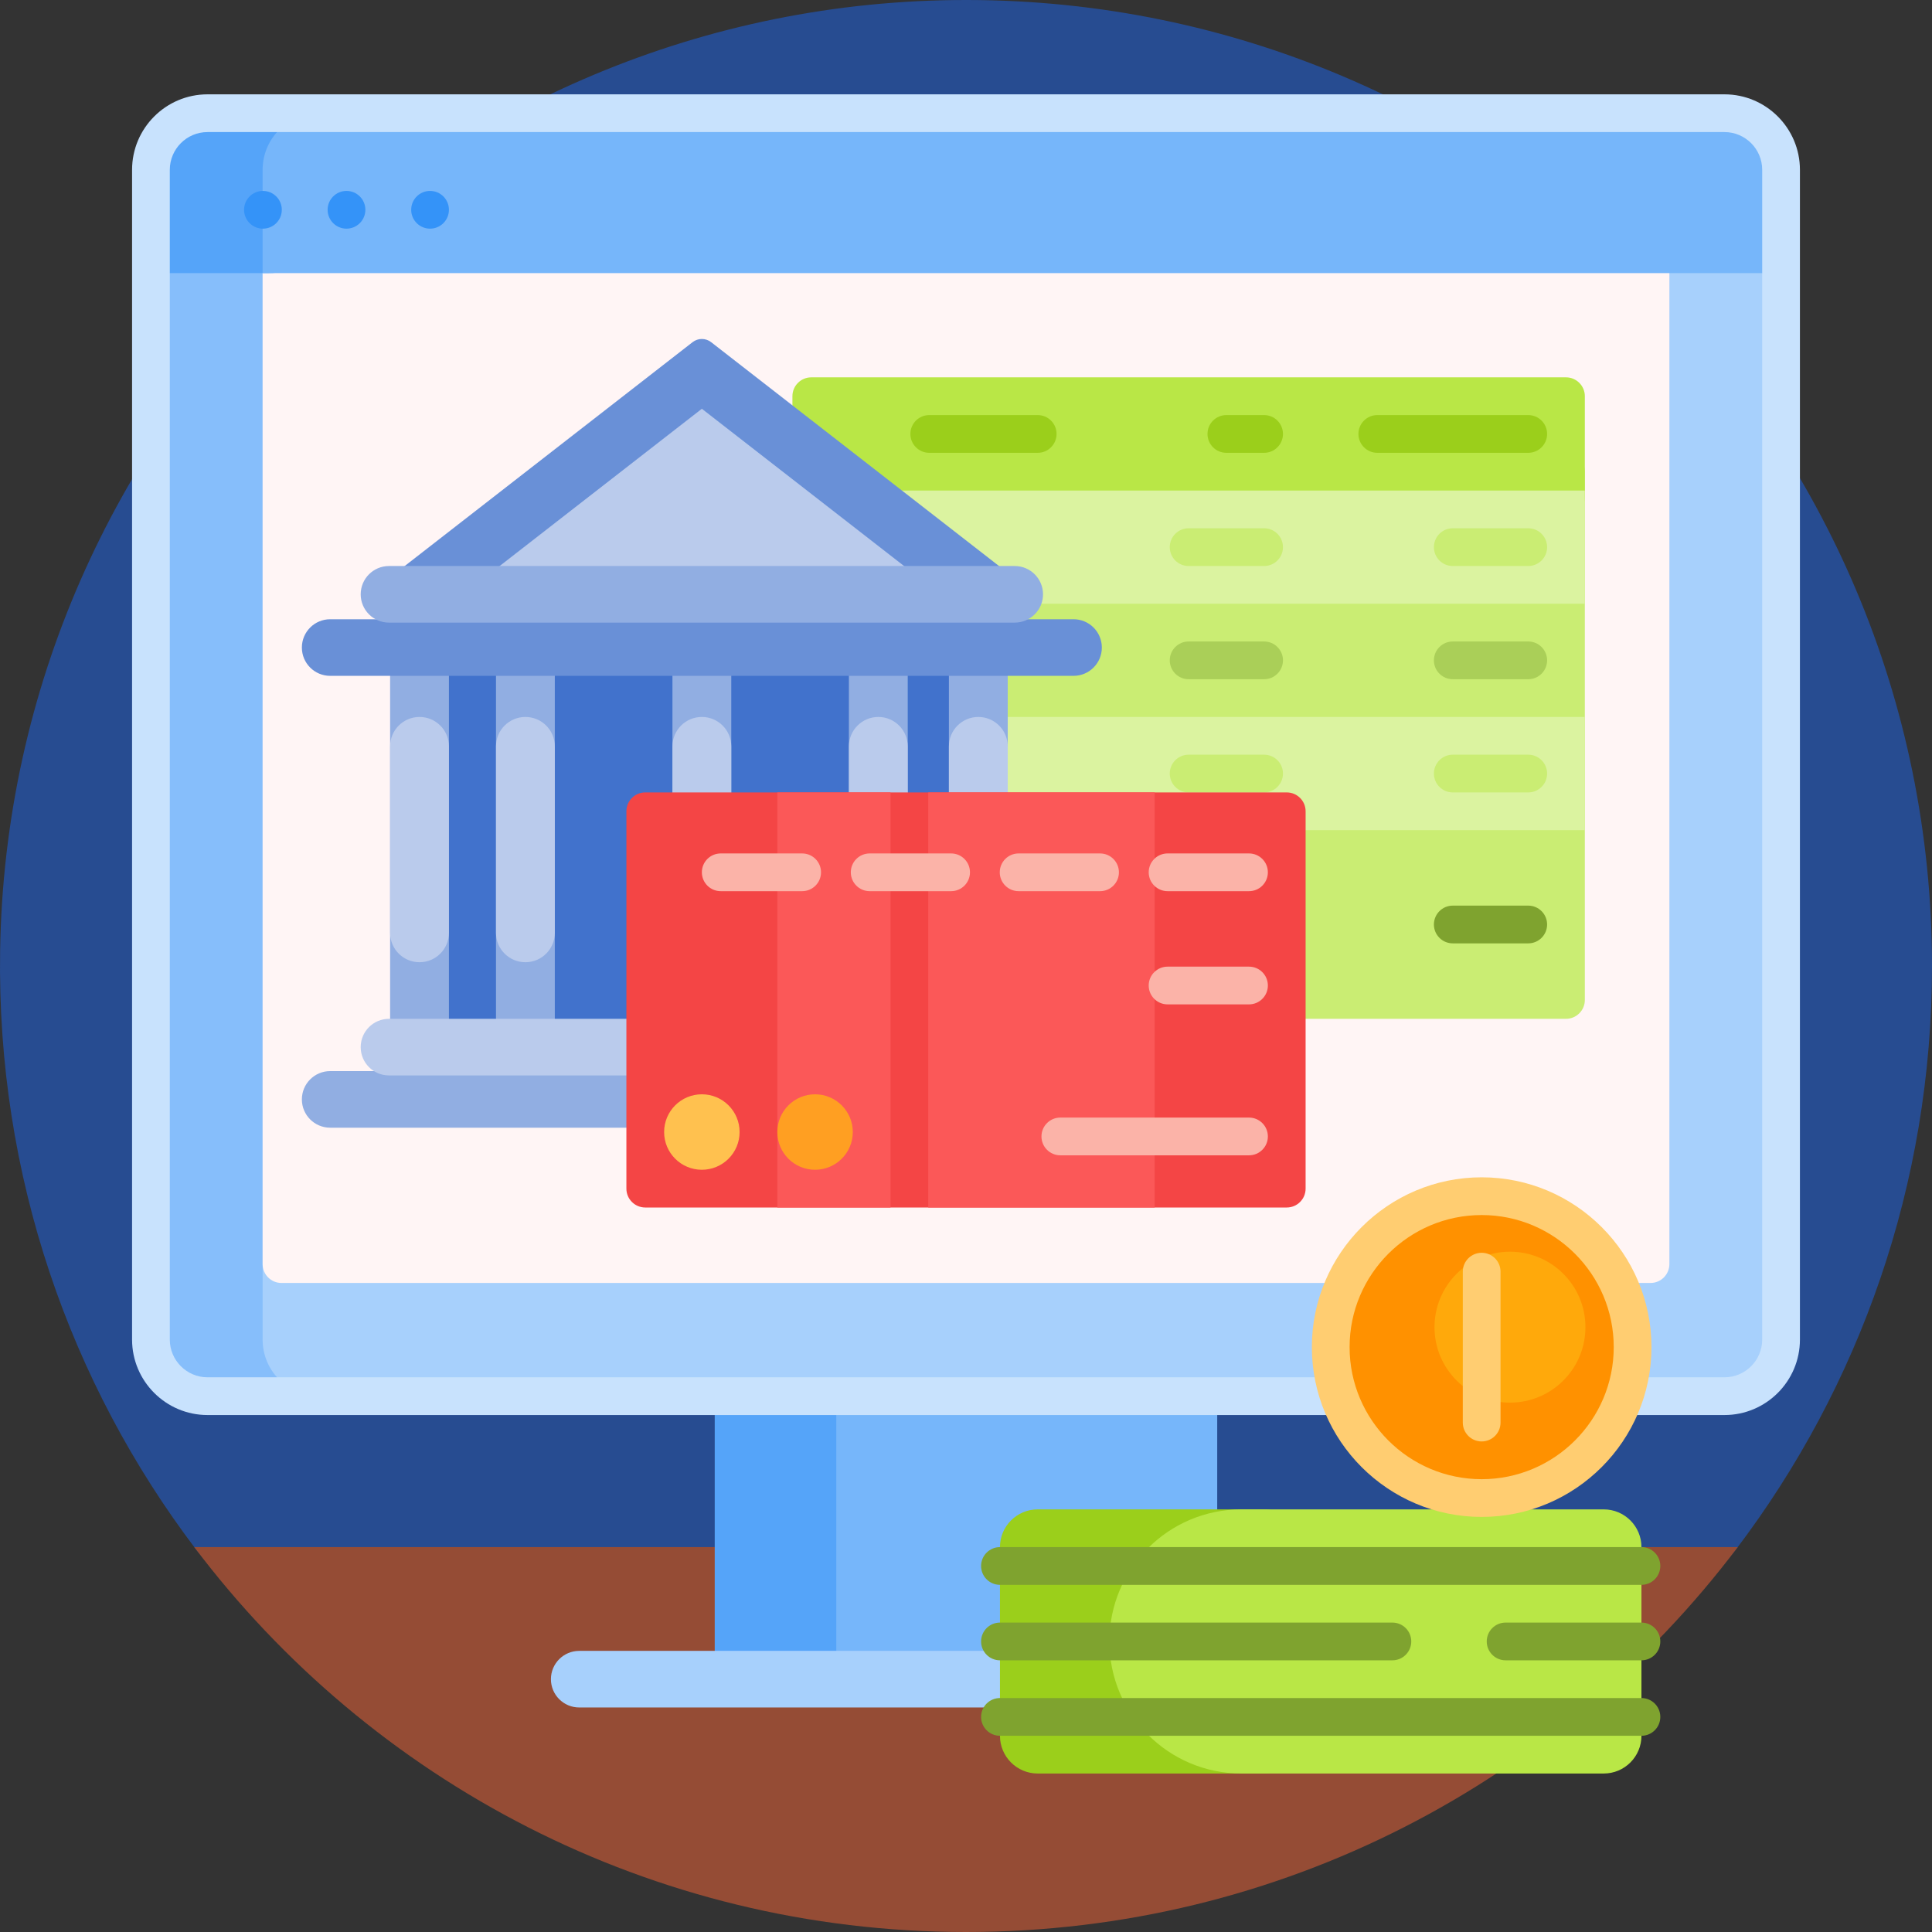 <?xml version="1.0" encoding="UTF-8"?> <svg xmlns="http://www.w3.org/2000/svg" id="Capa_1" height="512" viewBox="0 0 512 512" width="512"><rect x="0" y="0" width="512" height="512" fill="#333333" stroke="none"/><g><path d="m51.814 410.439c-33.257-43.901-52.681-98.86-51.784-158.388 2.103-139.535 116.683-252.192 256.234-252.051 141.264.143 255.736 114.703 255.736 256 0 58.016-19.298 111.523-51.826 154.455-4.579 6.043-11.764 9.545-19.346 9.545h-369.618c-7.6 0-14.807-3.504-19.396-9.561z" fill="#274c91"></path><path d="m460.517 410c-46.723 61.952-120.943 102-204.517 102s-157.794-40.048-204.517-102z" fill="#954c35"></path><path d="m322.574 360v90h-133.148v-90z" fill="#76b6fa"></path><path d="m221.625 360v90h-32.199v-90z" fill="#55a4f9"></path><path d="m472 45v310c0 8.284-6.716 15-15 15h-402c-8.284 0-15-6.716-15-15v-310c0-8.284 6.716-15 15-15h402c8.284 0 15 6.716 15 15z" fill="#86befb"></path><path d="m472 45v310c0 8.284-6.716 15-15 15h-372.404c-8.284 0-15-6.716-15-15v-310c0-8.284 6.716-15 15-15h372.404c8.284 0 15 6.716 15 15z" fill="#a7d0fc"></path><path d="m442.404 65v270c0 2.761-2.239 5-5 5h-362.808c-2.761 0-5-2.239-5-5v-270c0-2.761 2.239-5 5-5h362.809c2.761 0 4.999 2.239 4.999 5z" fill="#fff5f5"></path><path d="m366 445c0 4.142-3.358 7.5-7.5 7.5h-205c-4.142 0-7.5-3.358-7.5-7.5s3.358-7.5 7.5-7.5h205c4.142 0 7.5 3.358 7.5 7.5z" fill="#a7d0fc"></path><path d="m420 125v140c0 2.761-2.239 5-5 5h-200c-2.761 0-5-2.239-5-5v-140c0-2.762 2.239-5 5-5h200c2.761 0 5 2.238 5 5z" fill="#caed73"></path><path d="m420 105v26.665c0 2.761-2.239 5-5 5h-200c-2.761 0-5-2.239-5-5v-26.665c0-2.761 2.239-5 5-5h200c2.761 0 5 2.239 5 5z" fill="#b9e746"></path><path d="m420 130v30h-210v-30zm-210 90h210v-30h-210z" fill="#dbf3a0"></path><path d="m410 115c0 2.761-2.239 5-5 5h-40c-2.761 0-5-2.239-5-5 0-2.762 2.239-5 5-5h40c2.761 0 5 2.238 5 5zm-75-5h-10c-2.761 0-5 2.238-5 5 0 2.761 2.239 5 5 5h10c2.761 0 5-2.239 5-5 0-2.762-2.239-5-5-5zm-60 0h-28.737c-2.761 0-5 2.238-5 5 0 2.761 2.239 5 5 5h28.737c2.761 0 5-2.239 5-5 0-2.762-2.239-5-5-5z" fill="#9bcf1b"></path><path d="m410 245c0 2.761-2.239 5-5 5h-20c-2.761 0-5-2.239-5-5s2.239-5 5-5h20c2.761 0 5 2.239 5 5z" fill="#7fa32f"></path><path d="m410 175c0 2.761-2.239 5-5 5h-20c-2.761 0-5-2.239-5-5 0-2.762 2.239-5 5-5h20c2.761 0 5 2.238 5 5zm-75-5h-20c-2.761 0-5 2.238-5 5 0 2.761 2.239 5 5 5h20c2.761 0 5-2.239 5-5 0-2.762-2.239-5-5-5z" fill="#aacf58"></path><path d="m380 145c0-2.762 2.239-5 5-5h20c2.761 0 5 2.238 5 5 0 2.761-2.239 5-5 5h-20c-2.761 0-5-2.239-5-5zm25 55h-20c-2.761 0-5 2.239-5 5s2.239 5 5 5h20c2.761 0 5-2.239 5-5s-2.239-5-5-5zm-70-60h-20c-2.761 0-5 2.238-5 5 0 2.761 2.239 5 5 5h20c2.761 0 5-2.239 5-5 0-2.762-2.239-5-5-5zm0 60h-20c-2.761 0-5 2.239-5 5s2.239 5 5 5h20c2.761 0 5-2.239 5-5s-2.239-5-5-5z" fill="#caed73"></path><path d="m267.661 161.335h-163.322c-3.809 0-5.462-4.819-2.456-7.158l81.661-63.502c1.444-1.123 3.467-1.123 4.911 0l81.661 63.502c3.008 2.339 1.354 7.158-2.455 7.158z" fill="#6990d7"></path><path d="m271.735 175h-171.47l85.735-66.67z" fill="#bacbec"></path><path d="m260.823 170v120h-149.646v-120z" fill="#4172cc"></path><path d="m292 291.351c0 4.142-3.358 7.5-7.5 7.5h-197c-4.142 0-7.5-3.358-7.5-7.5s3.358-7.5 7.5-7.5h197c4.142 0 7.5 3.358 7.5 7.5z" fill="#91aee2"></path><path d="m178.206 170h15.588v110h-15.588zm-46.765 110h15.588v-110h-15.588zm-28.059 0h15.588v-110h-15.588zm148.089-110v110h15.588v-110zm-26.5 110h15.588v-110h-15.588z" fill="#91aee2"></path><path d="m292 171.606c0 4.142-3.358 7.5-7.5 7.5h-197c-4.142 0-7.5-3.358-7.5-7.5s3.358-7.5 7.5-7.5h197c4.142 0 7.5 3.358 7.5 7.5z" fill="#6990d7"></path><path d="m276.412 157.5c0 4.142-3.358 7.5-7.5 7.5h-165.824c-4.142 0-7.5-3.358-7.5-7.5s3.358-7.5 7.5-7.5h165.823c4.143 0 7.501 3.358 7.501 7.5z" fill="#91aee2"></path><path d="m224.971 247.206v-49.412c0-4.305 3.49-7.794 7.794-7.794 4.305 0 7.794 3.489 7.794 7.794v49.412c0 4.304-3.49 7.794-7.794 7.794-4.305 0-7.794-3.49-7.794-7.794zm34.294 7.794c4.305 0 7.794-3.49 7.794-7.794v-49.412c0-4.305-3.49-7.794-7.794-7.794s-7.794 3.489-7.794 7.794v49.412c0 4.304 3.489 7.794 7.794 7.794zm-73.265 0c4.305 0 7.794-3.49 7.794-7.794v-49.412c0-4.305-3.49-7.794-7.794-7.794-4.305 0-7.794 3.489-7.794 7.794v49.412c0 4.304 3.489 7.794 7.794 7.794zm-74.824 0c4.305 0 7.794-3.49 7.794-7.794v-49.412c0-4.305-3.49-7.794-7.794-7.794-4.304 0-7.794 3.489-7.794 7.794v49.412c0 4.304 3.49 7.794 7.794 7.794zm28.059 0c4.304 0 7.794-3.49 7.794-7.794v-49.412c0-4.305-3.49-7.794-7.794-7.794-4.305 0-7.794 3.489-7.794 7.794v49.412c0 4.304 3.49 7.794 7.794 7.794zm129.677 15h-165.824c-4.142 0-7.5 3.358-7.5 7.5s3.358 7.5 7.5 7.5h165.823c4.142 0 7.5-3.358 7.5-7.5s-3.357-7.5-7.499-7.5z" fill="#bacbec"></path><path d="m346 215v100c0 2.761-2.239 5-5 5h-170c-2.761 0-5-2.239-5-5v-100c0-2.761 2.239-5 5-5h170c2.761 0 5 2.239 5 5z" fill="#f44545"></path><path d="m306 210v110h-60v-110zm-100 110h30v-110h-30z" fill="#fb5858"></path><path d="m217.579 231.17c0 2.762-2.239 5-5 5h-21.579c-2.761 0-5-2.239-5-5 0-2.761 2.239-5 5-5h21.579c2.761 0 5 2.239 5 5zm34.474-5h-21.579c-2.761 0-5 2.238-5 5 0 2.761 2.239 5 5 5h21.579c2.761 0 5-2.239 5-5 0-2.761-2.239-5-5-5zm44.473 5c0-2.762-2.239-5-5-5h-21.579c-2.761 0-5 2.238-5 5 0 2.761 2.239 5 5 5h21.579c2.762 0 5-2.238 5-5zm34.474-5h-21.579c-2.761 0-5 2.238-5 5 0 2.761 2.239 5 5 5h21.579c2.761 0 5-2.239 5-5 0-2.761-2.239-5-5-5zm0 30h-21.579c-2.761 0-5 2.238-5 5 0 2.761 2.239 5 5 5h21.579c2.761 0 5-2.239 5-5 0-2.761-2.239-5-5-5zm0 40h-50c-2.761 0-5 2.239-5 5 0 2.762 2.239 5 5 5h50c2.761 0 5-2.238 5-5 0-2.761-2.239-5-5-5z" fill="#fbb3a8"></path><path d="m196 300c0 5.523-4.477 10-10 10s-10-4.477-10-10 4.477-10 10-10 10 4.477 10 10z" fill="#ffc14f"></path><path d="m226 300c0 5.523-4.477 10-10 10s-10-4.477-10-10 4.477-10 10-10 10 4.477 10 10z" fill="#ff9f22"></path><path d="m95.588 45v2.798c0 13.574-11.004 24.578-24.578 24.578h-31.01v-27.376c0-8.284 6.716-15 15-15h25.588c8.285 0 15 6.716 15 15z" fill="#55a4f9"></path><path d="m472 45v27.376h-402.404v-27.376c0-8.284 6.716-15 15-15h372.404c8.284 0 15 6.716 15 15z" fill="#76b6fa"></path><path d="m74.681 55.596c0 2.761-2.239 5-5 5s-5-2.239-5-5 2.239-5 5-5 5 2.238 5 5zm39.29-5c-2.761 0-5 2.239-5 5s2.239 5 5 5 5-2.239 5-5c0-2.762-2.239-5-5-5zm-22.145 0c-2.761 0-5 2.239-5 5s2.239 5 5 5 5-2.239 5-5c0-2.762-2.239-5-5-5z" fill="#3493f8"></path><path d="m457 25h-402c-11.028 0-20 8.972-20 20v310c0 11.028 8.972 20 20 20h402c11.028 0 20-8.972 20-20v-310c0-11.028-8.972-20-20-20zm10 330c0 5.514-4.486 10-10 10h-402c-5.514 0-10-4.486-10-10v-310c0-5.514 4.486-10 10-10h402c5.514 0 10 4.486 10 10z" fill="#c8e2fd"></path><path d="m335 470h-60c-5.523 0-10-4.477-10-10v-50c0-5.523 4.477-10 10-10h60c5.523 0 10 4.477 10 10v50c0 5.523-4.477 10-10 10z" fill="#9bcf1b"></path><path d="m435 410v50c0 5.523-4.477 10-10 10h-96c-19.33 0-35-15.67-35-35 0-19.33 15.67-35 35-35h96c5.523 0 10 4.477 10 10z" fill="#b9e746"></path><path d="m260 415c0-2.761 2.239-5 5-5h170c2.761 0 5 2.239 5 5s-2.239 5-5 5h-170c-2.761 0-5-2.239-5-5zm175 15h-36c-2.761 0-5 2.239-5 5s2.239 5 5 5h36c2.761 0 5-2.239 5-5s-2.239-5-5-5zm-170 10h104c2.761 0 5-2.239 5-5s-2.239-5-5-5h-104c-2.761 0-5 2.239-5 5s2.239 5 5 5zm170 10h-170c-2.761 0-5 2.239-5 5s2.239 5 5 5h170c2.761 0 5-2.239 5-5s-2.239-5-5-5z" fill="#7fa32f"></path><path d="m432.657 357c0 22.091-17.909 40-40 40-22.092 0-40-17.909-40-40s17.908-40 40-40c22.091 0 40 17.909 40 40z" fill="#ff9100"></path><path d="m420.157 351.713c0 11.046-8.954 20-20 20s-20-8.954-20-20 8.954-20 20-20 20 8.954 20 20z" fill="#ffa90b"></path><path d="m397.657 337v40c0 2.761-2.239 5-5 5s-5-2.239-5-5v-40c0-2.761 2.239-5 5-5s5 2.239 5 5zm39.999 20c0 24.813-20.187 45-45 45s-45-20.187-45-45 20.187-45 45-45 45 20.187 45 45zm-10 0c0-19.299-15.701-35-35-35s-35 15.701-35 35 15.701 35 35 35 35-15.701 35-35z" fill="#ffcd71"></path></g></svg> 